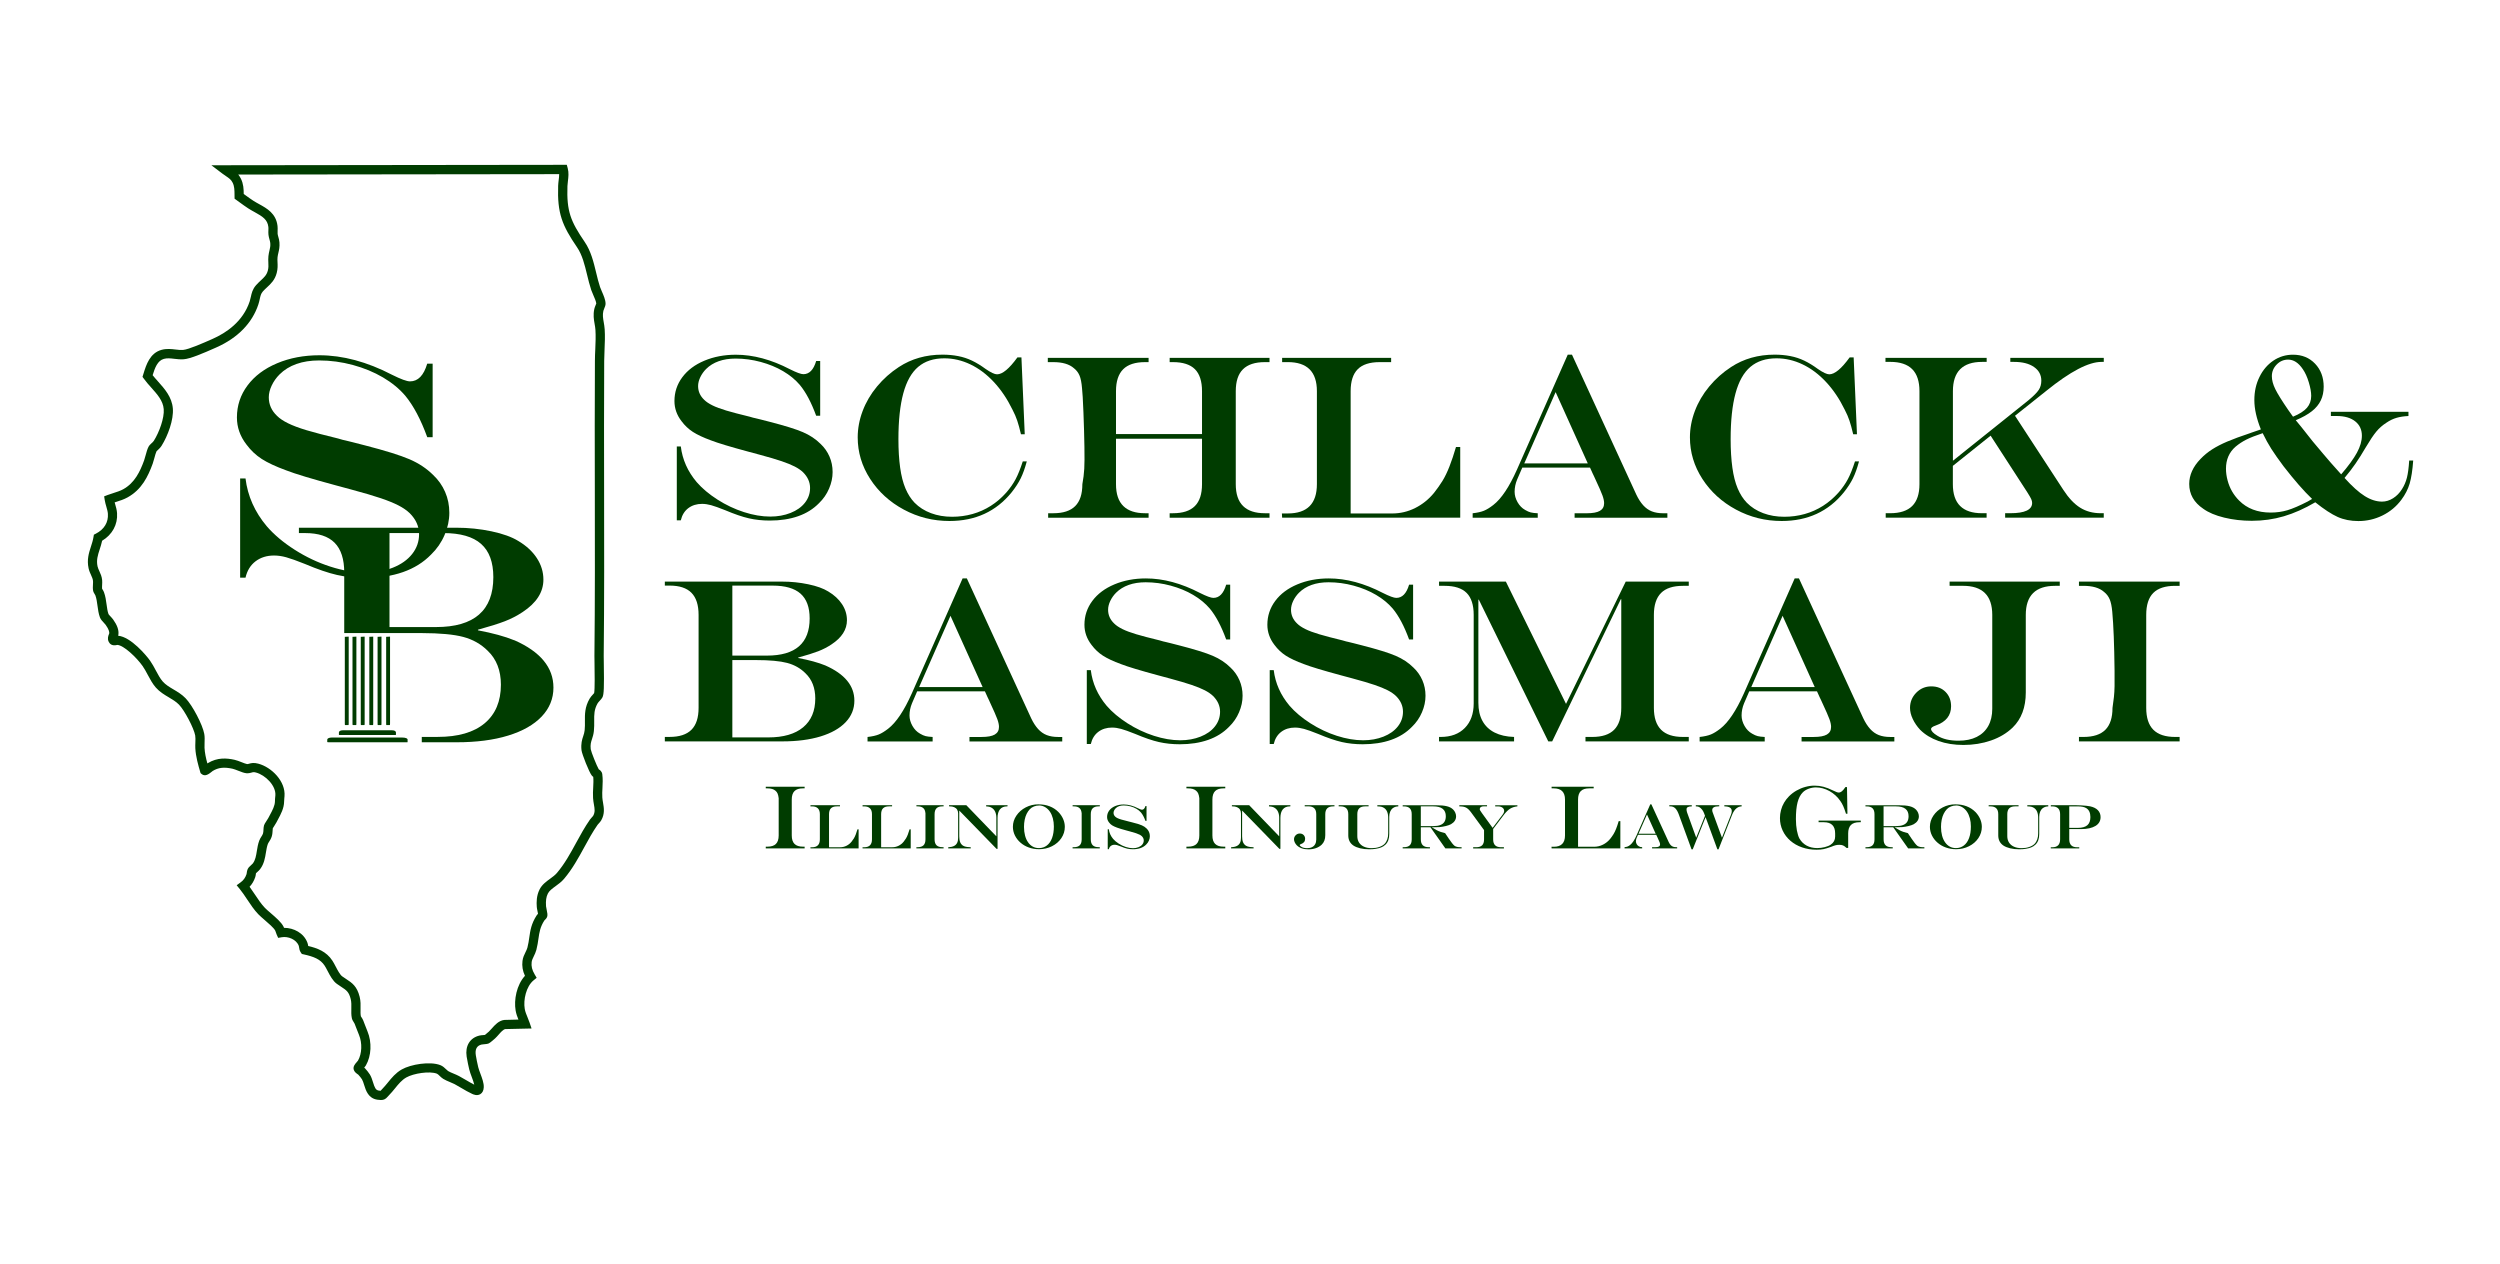 <?xml version="1.0" encoding="UTF-8"?>
<svg id="Layer_1" data-name="Layer 1" xmlns="http://www.w3.org/2000/svg" viewBox="0 0 1080 546">
  <defs>
    <style>
      .cls-1 {
        fill: #003c00;
      }
    </style>
  </defs>
  <g>
    <path class="cls-1" d="M164.63,475.22c-.46,0-.99-.06-1.62-.15-3.9-.59-4.95-3.94-5.71-6.39-.29-.93-.56-1.8-.92-2.4-.34-.55-1.08-1.47-1.61-2.03-.04-.02-.15-.1-.26-.18-.61-.43-1.44-1.01-1.71-2.03-.35-1.33.55-2.35,1.41-3.34.17-.2.34-.38.44-.52,1.71-2.97,1.9-7.55.43-11.11-.46-1.11-.85-2.14-1.26-3.2-.2-.53-.4-1.06-.62-1.61-.05-.13-.22-.4-.36-.62-.33-.52-.7-1.1-.85-1.8-.28-1.35-.25-2.75-.22-4.1.03-1.47.06-2.85-.27-4.16-.78-3.1-1.83-3.79-4.13-5.3-.58-.38-1.2-.79-1.86-1.26-1.73-1.24-2.95-3.56-4.02-5.62-.44-.84-.86-1.64-1.24-2.22-1.84-2.82-4.72-3.93-9.08-4.89l-.77-.17-.45-.65c-.56-.81-.68-1.63-.76-2.23-.03-.23-.07-.46-.11-.59-1.04-2.85-4.67-4.25-7.39-3.76l-1.53.27-.64-1.42c-.15-.34-.27-.69-.38-1.04-.08-.26-.16-.49-.24-.66-.57-1.15-2.89-3.15-4.58-4.6-1.05-.91-2.05-1.77-2.75-2.5-1.8-1.87-3.33-4.17-4.8-6.38-1.08-1.62-2.1-3.16-3.2-4.5l-1.34-1.63,1.71-1.25c1.25-.91,2.02-1.98,2.56-3.56.03-.09.07-.36.09-.54.06-.49.14-1.09.42-1.67.3-.62.85-1.12,1.49-1.7.22-.21.6-.55.7-.68,1.12-1.48,1.42-3.3,1.75-5.4.24-1.46.48-2.98,1.04-4.48.26-.7.62-1.26.93-1.75.3-.47.54-.85.69-1.32.15-.47.17-1.03.2-1.62.03-.62.06-1.27.24-1.9.13-.46.41-.9,1.15-2.05.24-.38.58-.89.67-1.06.23-.45.47-.9.72-1.36,1.06-1.97,2.16-4,2.18-5.9,0-.88.06-1.33.11-1.85.02-.21.05-.43.07-.72.35-4.17-4.3-8.82-8.39-9.89-.94-.25-1.26-.16-1.83.01-.53.16-1.26.36-2.26.3-.95-.07-2.14-.53-3.51-1.07-.89-.35-1.89-.74-2.52-.88-3.71-.8-6.11-.52-8.58.98-.07.05-.21.16-.37.3-1.22.97-2.88,2.3-4.4,1l-.45-.39-.17-.57c-.85-2.89-1.9-6.5-2.1-10.19-.04-.81-.01-1.65.02-2.46.04-1.08.08-2.19-.07-3.04-.57-3.16-4.63-10.88-7.01-13.32-1.26-1.3-2.8-2.2-4.42-3.17-1.93-1.14-3.93-2.33-5.61-4.24-1.41-1.62-2.46-3.59-3.48-5.49-.73-1.37-1.42-2.66-2.21-3.78-2.51-3.58-8.17-9.04-10.98-9.12,0,0-.08.03-.16.05-2.09.49-3.07-.51-3.52-1.45-.64-1.34-.15-2.55.11-3.2.05-.13.13-.33.15-.4.07-.58-.14-1.69-1.55-3.67-.18-.25-.49-.58-.79-.9-.67-.71-1.37-1.45-1.7-2.35-.58-1.55-.81-3.29-1.04-4.97-.21-1.57-.43-3.2-.92-4.52-.03-.08-.18-.32-.27-.47-.28-.46-.6-.97-.71-1.58-.16-.86-.11-1.78-.06-2.66.03-.55.06-1.13.02-1.53-.08-.84-.44-1.63-.85-2.54-.39-.84-.82-1.8-1.06-2.91-.8-3.75.12-6.6,1.01-9.37.43-1.32.87-2.69,1.11-4.15l.16-.99.89-.46c3.58-1.85,5.42-4.89,5.17-8.57-.06-.96-.36-1.99-.67-3.07-.27-.92-.54-1.87-.7-2.87l-.25-1.6,1.51-.58c.89-.34,1.75-.61,2.6-.88,1.45-.46,2.83-.9,4.11-1.6,4.96-2.73,7.28-7.61,9.05-12.48.19-.53.4-1.28.61-2.07.38-1.4.78-2.86,1.31-3.84.32-.59.83-1.06,1.32-1.52.36-.33.76-.71.95-1.01,2.35-3.74,4.59-9.88,4.28-13.68-.29-3.62-2.76-6.37-5.37-9.29-1.1-1.23-2.23-2.5-3.21-3.86l-.59-.81.47-1.52c1.15-3.69,2.72-8.75,7.74-10.14,2.17-.6,4.21-.36,6.02-.15,1.15.14,2.24.26,3.31.18,2.44-.19,9.29-3.24,12.22-4.54l.63-.28c5.66-2.51,13.02-7.35,15.92-16.16.21-.65.35-1.27.49-1.92.34-1.57.73-3.34,2.26-5.07.7-.79,1.39-1.43,2.05-2.05,1.47-1.36,2.53-2.34,3.04-4.27.32-1.23.28-2.24.22-3.41-.04-.88-.08-1.78.03-2.82.1-.95.29-1.74.45-2.43.26-1.08.46-1.93.35-3.23-.04-.47-.19-1.01-.35-1.59-.17-.63-.36-1.28-.43-1.98-.08-.69-.05-1.37-.03-1.97.02-.51.04-1-.01-1.4-.37-3.2-2.5-4.53-5.95-6.43-.91-.5-1.85-1.02-2.76-1.61-1.25-.81-2.45-1.69-3.61-2.53-.49-.36-.97-.71-1.46-1.06l-.82-.59-.02-1.65c-.01-1.97-.03-3.67-.8-5.23-.67-1.37-1.57-1.97-2.93-2.89-.5-.34-1.02-.69-1.55-1.09l-4.72-3.58,153.54-.19.4,1.48c.53,1.96.29,3.88.08,5.58-.09.74-.18,1.45-.2,2.11-.37,10.93,1.35,15.19,7.47,24.17,2.68,3.93,3.82,8.64,4.92,13.2.53,2.2,1.03,4.27,1.69,6.24.18.52.47,1.2.78,1.91.73,1.67,1.57,3.57,1.61,5.24.02.69-.25,1.35-.59,2.19-.13.31-.32.79-.36.97-.39,1.8-.15,3.16.15,4.88.17.96.34,1.96.42,3.11.19,2.91.06,5.86-.06,8.71-.07,1.62-.14,3.29-.15,4.9-.11,18.57-.07,37.47-.04,55.74.04,23.5.09,47.8-.17,71.69,0,.62.01,1.81.04,3.28.17,10.3.04,13.44-.58,14.62-.27.5-.68.96-1.17,1.49-.34.37-.76.84-.92,1.12-1.53,2.67-1.51,4.88-1.48,7.67.01,1.36.03,2.77-.14,4.34-.15,1.41-.5,2.47-.8,3.4-.44,1.33-.78,2.39-.56,4.41.18,1.18,2.66,7.36,3.48,8.7.4.24,1.39.85,1.52,2.18.27,2.01.16,3.96.07,5.84-.08,1.42-.15,2.77-.06,4.11.05.79.18,1.54.32,2.34.38,2.21.82,4.72-.8,7.57-.28.5-.68.93-1.06,1.34-.19.21-.41.44-.5.57-2.16,3.1-4,6.47-5.77,9.72-2.52,4.61-5.12,9.38-8.72,13.63-1.1,1.3-2.41,2.25-3.67,3.17-1.47,1.07-2.74,1.99-3.34,3.22-.71,1.43-.94,3.06-.78,5.45.01.21.14.84.24,1.3.33,1.61.48,2.42.27,3.15-.2.69-.67,1.15-1.02,1.48-.07.07-.15.14-.21.21-1.83,2.85-2.15,5.08-2.56,7.9-.2,1.41-.43,3.01-.89,4.79-.27,1.03-.72,1.95-1.11,2.76-.45.92-.83,1.71-.93,2.52-.22,1.84.16,3.39,1.3,5.34l.86,1.47-1.32,1.08c-3.23,2.64-4.5,8.47-3.83,12.35.22,1.25.7,2.42,1.21,3.65.29.71.59,1.44.86,2.23l.88,2.58-11.36.26c-.89.16-1.94,1.35-2.87,2.41-.5.56-1.01,1.15-1.55,1.64-.02.02-2.07,1.86-2.68,2.12-.59.26-1.3.32-2.13.39-.35.03-.83.07-1.02.12-2.04.49-2.87,2.03-2.48,4.58.21,1.42.68,3.61,1.05,5.2.18.77.55,1.76.94,2.8.75,2.01,1.53,4.09,1.45,5.89-.07,1.4-.56,2.39-1.48,2.95-1.4.86-2.98.15-3.5-.09-1.54-.69-3.15-1.64-4.71-2.56-1.02-.6-1.98-1.17-2.9-1.66-.57-.3-1.26-.59-1.99-.89-1.01-.42-2.06-.86-2.94-1.4-.61-.38-1.11-.87-1.55-1.29-.42-.41-.82-.8-1.16-.94-3.17-1.24-10.14-.13-13.22,1.62-1.97,1.12-3.38,2.85-4.87,4.69-.83,1.02-1.69,2.08-2.69,3.08-.22.22-.38.41-.51.56-.91,1.05-1.66,1.42-2.84,1.42ZM157.35,461.2c.12.1.24.2.34.32.66.7,1.59,1.84,2.11,2.69.62,1.01.98,2.17,1.33,3.29.75,2.42,1.19,3.42,2.48,3.62.4.06.65.09.81.1.01-.01.02-.02.03-.04.18-.21.4-.46.7-.76.85-.86,1.61-1.79,2.42-2.78,1.66-2.04,3.37-4.15,5.99-5.64,3.95-2.25,12.25-3.58,16.65-1.87,1.1.43,1.88,1.19,2.51,1.8.32.31.62.6.85.75.61.38,1.5.75,2.37,1.11.78.32,1.59.66,2.32,1.05,1,.53,2.05,1.15,3.07,1.75,1.19.7,2.42,1.42,3.55,1.99-.21-.99-.69-2.26-1.09-3.34-.44-1.17-.85-2.27-1.09-3.3-.19-.81-.82-3.58-1.11-5.5-.7-4.6,1.41-8.08,5.5-9.07.48-.12,1.06-.17,1.62-.21.24-.02.57-.05.79-.08.49-.39,1.48-1.23,1.68-1.42.37-.34.79-.81,1.24-1.32,1.36-1.54,3.04-3.45,5.46-3.74h.2s5.88-.15,5.88-.15c-.49-1.2-.96-2.46-1.21-3.91-.79-4.56.4-11.03,4.03-14.99-1-2.15-1.33-4.18-1.07-6.41.17-1.48.78-2.72,1.31-3.8.34-.7.67-1.37.83-2.01.4-1.57.61-2.98.8-4.35.44-3.04.85-5.92,3.2-9.56.17-.27.38-.49.57-.68-.06-.35-.15-.8-.22-1.12-.15-.73-.28-1.36-.31-1.83-.15-2.09-.14-4.83,1.18-7.5,1.04-2.1,2.83-3.41,4.57-4.67,1.12-.82,2.18-1.59,2.97-2.53,3.34-3.94,5.73-8.32,8.26-12.96,1.83-3.35,3.72-6.81,6-10.09.25-.36.55-.69.85-1,.18-.19.45-.48.52-.6.91-1.61.67-3,.33-4.92-.15-.87-.31-1.77-.37-2.78-.1-1.57-.02-3.09.06-4.56.08-1.59.16-3.11.02-4.58-.19-.13-.41-.31-.61-.55-1.14-1.35-4.27-9.28-4.46-10.94-.32-2.89.24-4.6.74-6.1.28-.85.52-1.59.62-2.57.14-1.35.13-2.64.11-3.89-.03-2.99-.06-6.09,2.01-9.7.38-.66.94-1.28,1.43-1.82.17-.19.42-.46.55-.62.34-1.63.22-9.38.16-12.73-.03-1.52-.04-2.75-.04-3.38.26-23.86.21-48.15.17-71.64-.04-18.28-.07-37.18.04-55.77,0-1.68.08-3.39.16-5.05.12-2.74.24-5.58.07-8.28-.06-.94-.21-1.79-.37-2.69-.33-1.89-.67-3.85-.12-6.41.11-.52.34-1.08.56-1.62.09-.23.22-.55.29-.74-.09-.91-.74-2.38-1.26-3.57-.35-.8-.68-1.55-.92-2.25-.71-2.13-1.26-4.39-1.79-6.57-1.07-4.4-2.07-8.56-4.34-11.89-6.48-9.51-8.56-14.68-8.16-26.56.03-.85.13-1.67.23-2.47.11-.89.22-1.75.21-2.56l-138.64.17c.42.51.81,1.1,1.16,1.81,1.11,2.25,1.19,4.45,1.21,6.58.22.16.45.32.67.49,1.17.85,2.27,1.66,3.42,2.4.8.52,1.67,1,2.52,1.47,3.45,1.9,7.36,4.06,7.99,9.47.08.7.06,1.39.04,2-.02.51-.04.98,0,1.38.04.38.17.85.31,1.35.2.7.42,1.49.48,2.35.15,1.93-.17,3.28-.45,4.47-.15.64-.29,1.24-.37,1.93-.08.74-.05,1.46-.01,2.22.06,1.31.13,2.79-.35,4.6-.8,3.06-2.52,4.65-4.19,6.2-.62.58-1.21,1.12-1.78,1.76-.84.95-1.06,1.93-1.35,3.28-.15.69-.32,1.47-.6,2.32-2.65,8.07-8.91,14.49-18.09,18.57l-.63.28c-5.03,2.24-10.65,4.65-13.53,4.87-1.45.11-2.79-.05-4.09-.2-1.64-.19-3.06-.36-4.48.03-2.79.77-3.88,3.91-4.86,7.05.72.91,1.52,1.81,2.36,2.75,2.8,3.13,5.97,6.67,6.37,11.63.4,4.86-2.15,11.79-4.88,16.13-.47.75-1.1,1.34-1.61,1.81-.19.18-.48.45-.56.55-.28.51-.64,1.85-.93,2.92-.24.88-.46,1.7-.71,2.39-2.04,5.6-4.77,11.25-10.88,14.61-1.63.9-3.25,1.41-4.83,1.91-.25.08-.5.16-.74.24.07.25.14.51.22.77.36,1.24.73,2.52.82,3.91.33,4.89-2.07,9.27-6.45,11.9-.29,1.36-.68,2.58-1.07,3.77-.8,2.47-1.49,4.6-.91,7.3.15.68.46,1.36.79,2.08.5,1.09,1.06,2.32,1.2,3.85.06.69.02,1.41-.01,2.1-.03.56-.06,1.2-.02,1.6.06.11.13.22.2.34.21.34.45.73.61,1.17.65,1.74.9,3.59,1.14,5.38.21,1.53.4,2.98.83,4.11.09.18.58.7.87,1.01.39.42.8.85,1.13,1.31,1.76,2.46,2.51,4.59,2.27,6.5-.02.18-.06.35-.1.52,5.49.48,12.26,8.6,13.8,10.8.93,1.32,1.71,2.78,2.46,4.19.96,1.79,1.86,3.48,2.97,4.75,1.25,1.43,2.89,2.4,4.63,3.43,1.78,1.05,3.62,2.14,5.25,3.82,2.98,3.07,7.36,11.42,8.08,15.41.23,1.28.18,2.61.13,3.89-.03.75-.05,1.47-.02,2.1.12,2.23.58,4.39,1.23,6.77.07-.05.13-.09.18-.12,4.22-2.56,8.18-2.18,11.49-1.47.94.2,2.06.64,3.13,1.06.78.31,1.96.77,2.34.8.27.02.43-.02.85-.14,1.03-.3,2.11-.53,3.97-.04,5.81,1.52,11.91,7.68,11.36,14.1-.03.32-.06.58-.08.81-.05.47-.08.78-.09,1.46-.03,2.89-1.42,5.48-2.66,7.76-.23.43-.46.86-.68,1.29-.17.32-.44.75-.86,1.41-.21.33-.55.84-.69,1.09-.04.21-.05.57-.07.88-.04.74-.08,1.65-.37,2.61-.3.99-.77,1.71-1.14,2.3-.23.37-.44.68-.55.98-.42,1.13-.62,2.39-.84,3.72-.37,2.3-.79,4.91-2.52,7.18-.32.42-.76.83-1.2,1.22-.18.16-.43.39-.58.54,0,.09-.03.26-.05.38-.05.4-.11.86-.27,1.33-.57,1.65-1.36,2.99-2.44,4.13.78,1.07,1.53,2.19,2.26,3.28,1.38,2.07,2.8,4.21,4.36,5.83.57.6,1.5,1.39,2.48,2.24,2.27,1.96,4.62,3.98,5.55,5.85.09.18.17.36.24.54h.09c4.02,0,8.46,2.19,10.03,6.48.19.51.26.98.31,1.36,3.93.93,7.85,2.35,10.46,6.35.49.75.95,1.62,1.43,2.55.82,1.57,1.85,3.53,2.81,4.22.62.44,1.19.82,1.73,1.17,2.5,1.64,4.66,3.06,5.81,7.68.46,1.83.42,3.62.38,5.21-.02,1.18-.05,2.3.14,3.21.02.01.19.28.3.46.25.38.52.82.72,1.32.22.56.42,1.1.63,1.64.39,1.02.77,2.02,1.21,3.09,1.95,4.71,1.67,10.6-.68,14.67-.19.33-.45.63-.75.98ZM206.06,469.1h0Z"/>
    <g>
      <g>
        <path class="cls-1" d="M352.59,155.94h1.73v23.67h-1.73c-2.08-5.7-4.43-10.15-7.07-13.34-1.91-2.24-4.31-4.21-7.19-5.91-2.88-1.7-6.11-3.03-9.69-4-3.58-.97-7.19-1.46-10.85-1.46-2.73,0-5.17.38-7.31,1.14-2.14.76-3.95,1.88-5.44,3.36-1.05,1.05-1.89,2.24-2.52,3.56-.63,1.32-.94,2.59-.94,3.81,0,2.31.89,4.3,2.67,5.98.82.82,2,1.61,3.53,2.37,1.53.76,3.51,1.5,5.93,2.22,2.42.73,5.81,1.61,10.16,2.67,1.19.36,1.99.58,2.42.64l2.42.59,3.85.99c6.52,1.68,11.28,3.16,14.28,4.45,3,1.29,5.55,2.98,7.66,5.09,1.65,1.55,2.92,3.36,3.83,5.44.91,2.08,1.36,4.32,1.36,6.72s-.51,4.75-1.53,7.14c-1.02,2.39-2.47,4.49-4.35,6.3-2.44,2.5-5.44,4.38-9.02,5.63-3.58,1.25-7.65,1.88-12.23,1.88-3.2,0-6.2-.32-9.02-.96-2.82-.64-6.25-1.82-10.3-3.53-2.64-1.05-4.65-1.77-6.03-2.15-1.38-.38-2.69-.57-3.9-.57-2.34,0-4.32.62-5.96,1.85-1.63,1.24-2.71,2.99-3.24,5.26h-1.73v-31.92h1.73c.69,5.67,2.98,10.81,6.87,15.42,2.34,2.7,5.33,5.21,8.97,7.54,3.64,2.32,7.45,4.13,11.44,5.41,3.99,1.28,7.77,1.93,11.37,1.93,3.2,0,6.12-.53,8.77-1.58,2.65-1.05,4.72-2.52,6.2-4.4,1.48-1.88,2.22-4,2.22-6.38,0-2.5-1.01-4.76-3.01-6.77-.92-.89-2.12-1.71-3.58-2.47-1.47-.76-3.36-1.53-5.68-2.32-2.32-.79-5.51-1.73-9.56-2.82l-4.94-1.33c-7.71-2.08-13.05-3.69-16.01-4.84-3.33-1.22-5.94-2.44-7.83-3.66-1.89-1.22-3.53-2.77-4.92-4.64-2.04-2.64-3.06-5.54-3.06-8.7,0-3.82,1.14-7.26,3.41-10.3,2.27-3.05,5.45-5.43,9.54-7.14,4.08-1.71,8.61-2.57,13.59-2.57,7.51,0,15.3,2.09,23.37,6.28,2.83,1.42,4.76,2.13,5.78,2.13,2.57,0,4.41-1.89,5.53-5.68Z"/>
        <path class="cls-1" d="M441.84,199.33h1.73c-.79,2.93-1.66,5.37-2.62,7.31-.96,1.94-2.27,3.97-3.95,6.08-6.69,8.24-15.63,12.35-26.83,12.35-7.05,0-13.62-1.64-19.72-4.92-6.1-3.28-10.94-7.69-14.53-13.24-3.59-5.55-5.39-11.54-5.39-17.96,0-3.82.71-7.62,2.13-11.39,1.42-3.77,3.48-7.3,6.2-10.58,2.72-3.28,5.87-6.09,9.46-8.43,5.44-3.56,11.71-5.34,18.83-5.34,2.37,0,4.62.21,6.75.62,2.13.41,4.13,1.07,6.03,1.98,1.89.91,3.85,2.1,5.86,3.58,2.24,1.55,3.89,2.32,4.94,2.32,2.34,0,5.27-2.44,8.8-7.31h1.73l1.43,33.21h-1.63c-.56-2.4-1.1-4.36-1.61-5.88-.51-1.52-1.19-3.1-2.05-4.74-2.27-4.65-4.96-8.63-8.06-11.96-3.1-3.33-6.47-5.86-10.13-7.61-3.66-1.75-7.41-2.62-11.27-2.62-4.61,0-8.37,1.23-11.27,3.68-2.9,2.45-5.05,6.28-6.45,11.47-1.4,5.19-2.1,11.79-2.1,19.79,0,4.61.25,8.7.74,12.26.49,3.56,1.26,6.56,2.3,9.02,1.04,2.45,2.35,4.51,3.93,6.15,1.94,1.98,4.31,3.48,7.09,4.52,2.78,1.04,5.82,1.56,9.12,1.56,3.06,0,6-.4,8.82-1.19,2.82-.79,5.45-1.97,7.91-3.53,2.45-1.56,4.7-3.5,6.75-5.81,1.65-1.91,2.98-3.83,4-5.76,1.02-1.93,2.04-4.47,3.06-7.63Z"/>
        <path class="cls-1" d="M452.81,221.72h2.22c4.25,0,7.4-1.03,9.46-3.09s3.09-5.21,3.09-9.46c.43-2.34.7-4.55.82-6.65.12-2.09.14-5.23.07-9.41-.07-4.48-.21-9.44-.42-14.87-.21-5.44-.42-8.96-.62-10.58-.2-2.4-.56-4.23-1.09-5.46-.53-1.24-1.33-2.28-2.42-3.14-1.98-1.75-4.94-2.62-8.9-2.62h-2.37v-1.83h43.54v1.83h-1.53c-4.25,0-7.41,1.03-9.46,3.09s-3.09,5.21-3.09,9.46v18.53h37.16v-18.53c0-4.28-1.02-7.45-3.06-9.49-2.04-2.04-5.21-3.06-9.49-3.06h-1.43v-1.83h43.14v1.83h-2.03c-4.22,0-7.36,1.03-9.44,3.09-2.08,2.06-3.11,5.21-3.11,9.46v40.18c0,4.22,1.05,7.36,3.16,9.44,2.11,2.08,5.24,3.11,9.39,3.11h2.03v1.93h-43.14v-1.93h1.43c4.25,0,7.4-1.03,9.46-3.09,2.06-2.06,3.09-5.21,3.09-9.46v-19.62h-37.16v19.62c0,4.22,1.05,7.36,3.16,9.44,2.11,2.08,5.24,3.11,9.39,3.11h1.53v1.93h-43.39v-1.93Z"/>
        <path class="cls-1" d="M553.87,154.61h47.1v1.83h-4.99c-4.25,0-7.4,1.02-9.44,3.06-2.04,2.04-3.06,5.21-3.06,9.49v52.83h17.89c3.53,0,6.85-.78,9.98-2.35s5.85-3.75,8.15-6.55c1.38-1.75,2.6-3.48,3.66-5.19,1.05-1.71,2.06-3.79,3.01-6.23.96-2.44,1.89-5.24,2.82-8.4h1.83v30.54h-76.94l-.1-1.83h2.57c8.37,0,12.55-4.22,12.55-12.65v-40.18c0-8.37-4.19-12.55-12.55-12.55h-2.47v-1.83Z"/>
        <path class="cls-1" d="M677.27,153.23h1.83l27.77,60.39c.89,1.88,1.89,3.43,2.99,4.65,1.1,1.22,2.35,2.1,3.73,2.64,1.38.54,3.01.82,4.89.82h1.83v1.93h-40.08v-1.93h5.24c2.6,0,4.5-.35,5.71-1.06,1.2-.71,1.8-1.8,1.8-3.29,0-.92-.24-2.04-.72-3.36-.48-1.32-1.52-3.71-3.14-7.17-.1-.2-.25-.53-.45-.99-.2-.46-.41-.91-.64-1.33l-1.14-2.52h-29.26l-2.22,5.14c-.73,1.75-1.09,3.51-1.09,5.29,0,1.52.42,3.01,1.26,4.5.84,1.48,1.93,2.6,3.29,3.36.89.53,1.69.88,2.4,1.06.71.18,1.72.31,3.04.37v1.93h-28.12v-1.93c2.04-.23,3.66-.59,4.87-1.09,1.2-.49,2.55-1.32,4.03-2.47,3.49-2.7,6.9-7.79,10.23-15.27l21.94-49.66ZM672.03,169.39l-13.54,30.79h27.43l-13.89-30.79Z"/>
        <path class="cls-1" d="M801.36,199.33h1.73c-.79,2.93-1.66,5.37-2.62,7.31-.96,1.94-2.27,3.97-3.95,6.08-6.69,8.24-15.63,12.35-26.83,12.35-7.05,0-13.62-1.64-19.72-4.92-6.1-3.28-10.94-7.69-14.53-13.24-3.59-5.55-5.39-11.54-5.39-17.96,0-3.82.71-7.62,2.13-11.39,1.42-3.77,3.48-7.3,6.2-10.58,2.72-3.28,5.87-6.09,9.46-8.43,5.44-3.56,11.71-5.34,18.83-5.34,2.37,0,4.62.21,6.75.62,2.12.41,4.13,1.07,6.03,1.98,1.89.91,3.85,2.1,5.86,3.58,2.24,1.55,3.89,2.32,4.94,2.32,2.34,0,5.27-2.44,8.8-7.31h1.73l1.43,33.21h-1.63c-.56-2.4-1.1-4.36-1.61-5.88-.51-1.52-1.19-3.1-2.05-4.74-2.27-4.65-4.96-8.63-8.06-11.96-3.1-3.33-6.47-5.86-10.13-7.61-3.66-1.75-7.41-2.62-11.27-2.62-4.61,0-8.37,1.23-11.27,3.68-2.9,2.45-5.05,6.28-6.45,11.47-1.4,5.19-2.1,11.79-2.1,19.79,0,4.61.25,8.7.74,12.26.49,3.56,1.26,6.56,2.3,9.02,1.04,2.45,2.35,4.51,3.93,6.15,1.94,1.98,4.31,3.48,7.09,4.52,2.78,1.04,5.82,1.56,9.12,1.56,3.06,0,6-.4,8.82-1.19,2.82-.79,5.45-1.97,7.91-3.53,2.45-1.56,4.7-3.5,6.75-5.81,1.65-1.91,2.98-3.83,4-5.76,1.02-1.93,2.04-4.47,3.06-7.63Z"/>
        <path class="cls-1" d="M814.55,154.61h43.69v1.73h-2.03c-4.15,0-7.28,1.05-9.39,3.14-2.11,2.09-3.16,5.26-3.16,9.51v30.05l32.71-26.19c2.17-1.81,3.63-3.29,4.37-4.42s1.11-2.46,1.11-3.98c0-2.47-1.05-4.44-3.16-5.91-2.11-1.47-4.97-2.2-8.6-2.2h-1.63v-1.73h40.37v1.73h-.99c-5.57,0-13.49,4.15-23.77,12.45l-13.59,10.82,20.85,31.97c2.31,3.56,4.74,6.14,7.29,7.73,2.55,1.6,5.53,2.4,8.92,2.4h1.28v1.93h-42.6v-1.93h2.22c6.29,0,9.44-1.48,9.44-4.45,0-.53-.14-1.09-.42-1.71-.28-.61-.85-1.59-1.71-2.94l-15.81-24.41-16.31,13.05v7.91c0,4.22,1.05,7.36,3.16,9.44,2.11,2.08,5.24,3.11,9.39,3.11h2.03v1.93h-43.59v-1.93h1.93c4.25,0,7.42-1.04,9.51-3.11,2.09-2.08,3.14-5.22,3.14-9.44v-40.18c0-4.25-1.05-7.42-3.14-9.51-2.09-2.09-5.26-3.14-9.51-3.14h-2.03v-1.73Z"/>
        <path class="cls-1" d="M972.25,187.03l4.45-1.53c-1.88-4.68-2.82-8.9-2.82-12.65s.73-6.98,2.2-9.98c1.46-3,3.47-5.35,6-7.07,2.54-1.71,5.37-2.57,8.5-2.57,3.89,0,7.07,1.3,9.54,3.9,2.47,2.6,3.71,5.91,3.71,9.93,0,2.21-.41,4.18-1.24,5.91-.82,1.73-2.11,3.29-3.85,4.67-1.75,1.38-4.07,2.69-6.97,3.9l2.32,2.82c3.43,4.45,6.7,8.47,9.83,12.06,1.55,1.88,4.04,4.71,7.46,8.5,3.13-3.62,5.4-6.75,6.82-9.36,1.42-2.62,2.13-5.07,2.13-7.34,0-2.6-.96-4.67-2.89-6.2-1.93-1.53-4.57-2.3-7.93-2.3h-2.57v-1.83h33.51v1.83c-1.98.1-3.7.36-5.16.79-1.47.43-2.91,1.12-4.32,2.08-1.71,1.09-3.19,2.38-4.42,3.88-1.24,1.5-2.74,3.75-4.52,6.75-1.58,2.7-3.06,5.06-4.45,7.07-1.38,2.01-2.97,4.07-4.74,6.18,3.26,3.62,6.17,6.24,8.72,7.83,2.55,1.6,5.05,2.4,7.49,2.4,1.65,0,3.24-.49,4.77-1.46,1.53-.97,2.81-2.28,3.83-3.93.96-1.48,1.66-3.12,2.13-4.92.46-1.8.79-4.27.99-7.44h1.73c-.3,4.18-.81,7.5-1.53,9.96-.73,2.45-1.93,4.8-3.61,7.04-2.17,2.9-4.89,5.15-8.15,6.75-3.26,1.6-6.72,2.4-10.38,2.4-3.33,0-6.32-.59-8.97-1.78-2.65-1.19-5.87-3.29-9.66-6.33-4.65,2.73-9.18,4.75-13.59,6.05-4.41,1.3-9.03,1.95-13.84,1.95-4.18,0-8.16-.46-11.93-1.38-3.77-.92-6.78-2.19-9.02-3.81-4.05-2.73-6.08-6.31-6.08-10.72,0-3.85,1.63-7.46,4.89-10.82,1.51-1.58,3.19-2.96,5.02-4.13,1.83-1.17,3.99-2.29,6.5-3.36,2.5-1.07,5.88-2.31,10.13-3.73ZM997.05,216.58l1.78-1.04c-3.53-3.36-7.63-8.05-12.31-14.08-2.24-3-4.01-5.52-5.31-7.56-1.3-2.04-2.54-4.3-3.73-6.77-3.06,1.02-5.43,1.95-7.09,2.79-1.66.84-3.2,1.85-4.62,3.04-2.77,2.41-4.15,5.58-4.15,9.54,0,1.61.23,3.29.69,5.02.46,1.73,1.1,3.31,1.93,4.74.82,1.43,1.84,2.76,3.06,3.98,3.43,3.46,7.97,5.19,13.64,5.19,2.54,0,4.94-.34,7.21-1.01,2.27-.67,5.24-1.95,8.9-3.83ZM988.65,177.29l1.93,2.72c2.8-1.15,4.81-2.44,6.03-3.85,1.22-1.42,1.83-3.13,1.83-5.14,0-1.61-.35-3.57-1.04-5.86-.69-2.29-1.55-4.18-2.57-5.66-1.85-2.77-3.97-4.15-6.37-4.15-1.91,0-3.56.71-4.94,2.13-1.38,1.42-2.08,3.1-2.08,5.04,0,1.68.49,3.53,1.48,5.56.99,2.03,2.9,5.1,5.73,9.22Z"/>
        <path class="cls-1" d="M287.21,251.25h50.6c3.92,0,7.71.39,11.37,1.16,3.66.77,6.52,1.8,8.6,3.09,2.57,1.52,4.56,3.35,5.98,5.51,1.42,2.16,2.12,4.47,2.12,6.94,0,4.02-2.22,7.5-6.67,10.43-1.78,1.19-3.69,2.17-5.73,2.96-2.04.79-4.93,1.7-8.65,2.72v.2c4.74.89,8.65,1.96,11.71,3.21,8.37,3.69,12.55,8.76,12.55,15.22,0,3.56-1.26,6.66-3.78,9.31-2.52,2.65-6.12,4.69-10.8,6.13-4.68,1.43-10.2,2.15-16.55,2.15h-50.75v-1.93h2.03c4.25,0,7.4-1.03,9.46-3.09,2.06-2.06,3.09-5.21,3.09-9.46v-40.18c0-4.28-1.03-7.46-3.09-9.54-2.06-2.08-5.21-3.11-9.46-3.11h-2.03v-1.73ZM316.37,252.98v30.24h14.97c12.29,0,18.43-5.35,18.43-16.06,0-4.81-1.31-8.38-3.93-10.7-2.62-2.32-6.66-3.48-12.13-3.48h-17.35ZM316.37,285.15v33.41h15.52c6.56,0,11.58-1.46,15.07-4.37,3.49-2.92,5.24-7.06,5.24-12.43,0-4.58-1.42-8.22-4.25-10.92-2.14-2.14-4.76-3.62-7.86-4.45-3.1-.82-7.63-1.24-13.59-1.24h-10.13Z"/>
        <path class="cls-1" d="M415.85,249.87h1.83l27.77,60.39c.89,1.88,1.89,3.43,2.99,4.65,1.1,1.22,2.35,2.1,3.73,2.64,1.38.54,3.01.82,4.89.82h1.83v1.93h-40.08v-1.93h5.24c2.6,0,4.5-.35,5.71-1.06,1.2-.71,1.8-1.8,1.8-3.29,0-.92-.24-2.04-.72-3.36-.48-1.32-1.52-3.71-3.14-7.17-.1-.2-.25-.53-.44-.99-.2-.46-.41-.9-.64-1.33l-1.14-2.52h-29.26l-2.22,5.14c-.73,1.75-1.09,3.51-1.09,5.29,0,1.52.42,3.01,1.26,4.5.84,1.48,1.93,2.6,3.29,3.36.89.53,1.69.88,2.4,1.06.71.18,1.72.3,3.04.37v1.93h-28.12v-1.93c2.04-.23,3.66-.59,4.87-1.09,1.2-.49,2.54-1.32,4.03-2.47,3.49-2.7,6.9-7.79,10.23-15.27l21.94-49.67ZM410.61,266.03l-13.54,30.79h27.43l-13.89-30.79Z"/>
        <path class="cls-1" d="M529.71,252.58h1.73v23.67h-1.73c-2.08-5.7-4.43-10.15-7.07-13.34-1.91-2.24-4.31-4.21-7.19-5.91-2.88-1.7-6.11-3.03-9.69-4-3.57-.97-7.19-1.46-10.85-1.46-2.74,0-5.17.38-7.31,1.14-2.14.76-3.95,1.88-5.44,3.36-1.05,1.05-1.89,2.24-2.52,3.56-.63,1.32-.94,2.59-.94,3.81,0,2.31.89,4.3,2.67,5.98.82.82,2,1.61,3.53,2.37,1.53.76,3.51,1.5,5.93,2.22,2.42.73,5.81,1.61,10.15,2.67,1.19.36,1.99.58,2.42.64l2.42.59,3.85.99c6.52,1.68,11.28,3.16,14.28,4.45s5.55,2.98,7.66,5.09c1.65,1.55,2.92,3.36,3.83,5.44s1.36,4.32,1.36,6.72-.51,4.75-1.53,7.14c-1.02,2.39-2.47,4.49-4.35,6.3-2.44,2.5-5.44,4.38-9.02,5.63-3.58,1.25-7.65,1.88-12.23,1.88-3.2,0-6.2-.32-9.02-.96-2.82-.64-6.25-1.82-10.3-3.53-2.64-1.05-4.65-1.77-6.03-2.15-1.38-.38-2.69-.57-3.9-.57-2.34,0-4.32.62-5.95,1.85-1.63,1.24-2.71,2.99-3.24,5.26h-1.73v-31.92h1.73c.69,5.67,2.98,10.81,6.87,15.42,2.34,2.7,5.33,5.21,8.97,7.54,3.64,2.32,7.45,4.13,11.44,5.41,3.99,1.28,7.77,1.93,11.37,1.93,3.2,0,6.12-.53,8.77-1.58,2.65-1.05,4.72-2.52,6.2-4.4,1.48-1.88,2.22-4,2.22-6.37,0-2.5-1-4.76-3.01-6.77-.92-.89-2.12-1.71-3.58-2.47-1.47-.76-3.36-1.53-5.68-2.32s-5.51-1.73-9.56-2.82l-4.94-1.33c-7.71-2.08-13.05-3.69-16.01-4.84-3.33-1.22-5.94-2.44-7.83-3.66-1.89-1.22-3.53-2.77-4.92-4.65-2.04-2.64-3.06-5.54-3.06-8.7,0-3.82,1.14-7.26,3.41-10.3,2.27-3.05,5.45-5.43,9.54-7.14,4.08-1.71,8.62-2.57,13.59-2.57,7.51,0,15.3,2.09,23.37,6.28,2.83,1.42,4.76,2.13,5.78,2.13,2.57,0,4.41-1.89,5.53-5.68Z"/>
        <path class="cls-1" d="M608.73,252.58h1.73v23.67h-1.73c-2.08-5.7-4.43-10.15-7.07-13.34-1.91-2.24-4.31-4.21-7.19-5.91-2.88-1.7-6.11-3.03-9.69-4-3.57-.97-7.19-1.46-10.85-1.46-2.74,0-5.17.38-7.31,1.14-2.14.76-3.95,1.88-5.44,3.36-1.05,1.05-1.89,2.24-2.52,3.56-.63,1.32-.94,2.59-.94,3.81,0,2.31.89,4.3,2.67,5.98.82.82,2,1.61,3.53,2.37,1.53.76,3.51,1.5,5.93,2.22,2.42.73,5.81,1.61,10.15,2.67,1.19.36,1.99.58,2.42.64l2.42.59,3.85.99c6.52,1.68,11.28,3.16,14.28,4.45s5.55,2.98,7.66,5.09c1.65,1.55,2.92,3.36,3.83,5.44s1.36,4.32,1.36,6.72-.51,4.75-1.53,7.14c-1.02,2.39-2.47,4.49-4.35,6.3-2.44,2.5-5.44,4.38-9.02,5.63-3.58,1.25-7.65,1.88-12.23,1.88-3.2,0-6.2-.32-9.02-.96-2.82-.64-6.25-1.82-10.3-3.53-2.64-1.05-4.65-1.77-6.03-2.15-1.38-.38-2.69-.57-3.9-.57-2.34,0-4.32.62-5.95,1.85-1.63,1.24-2.71,2.99-3.24,5.26h-1.73v-31.92h1.73c.69,5.67,2.98,10.81,6.87,15.42,2.34,2.7,5.33,5.21,8.97,7.54,3.64,2.32,7.45,4.13,11.44,5.41,3.99,1.28,7.77,1.93,11.37,1.93,3.2,0,6.12-.53,8.77-1.58,2.65-1.05,4.72-2.52,6.2-4.4,1.48-1.88,2.22-4,2.22-6.37,0-2.5-1-4.76-3.01-6.77-.92-.89-2.12-1.71-3.58-2.47-1.47-.76-3.36-1.53-5.68-2.32s-5.51-1.73-9.56-2.82l-4.94-1.33c-7.71-2.08-13.05-3.69-16.01-4.84-3.33-1.22-5.94-2.44-7.83-3.66-1.89-1.22-3.53-2.77-4.92-4.65-2.04-2.64-3.06-5.54-3.06-8.7,0-3.82,1.14-7.26,3.41-10.3,2.27-3.05,5.45-5.43,9.54-7.14,4.08-1.71,8.62-2.57,13.59-2.57,7.51,0,15.3,2.09,23.37,6.28,2.83,1.42,4.76,2.13,5.78,2.13,2.57,0,4.41-1.89,5.53-5.68Z"/>
        <path class="cls-1" d="M621.67,251.25h28.86l25.99,52.83,25.8-52.83h27.23v1.83h-2.52c-4.25,0-7.41,1.03-9.46,3.09s-3.09,5.21-3.09,9.46v40.18c0,4.22,1.04,7.36,3.11,9.44,2.08,2.08,5.22,3.11,9.44,3.11h2.52v1.93h-44.62v-1.93h2.96c4.22,0,7.35-1.03,9.41-3.09,2.06-2.06,3.09-5.21,3.09-9.46v-46.95h-.2l-29.65,61.43h-1.68l-30-61.23h-.2v44.53c0,3.1.59,5.72,1.78,7.88,1.19,2.16,2.93,3.82,5.24,4.99,2.31,1.17,5.11,1.8,8.4,1.9v1.93h-32.42v-1.93h.69c4.45,0,7.94-1.3,10.48-3.9,2.54-2.6,3.81-6.13,3.81-10.58v-38.25c0-4.28-1.02-7.45-3.06-9.49-2.04-2.04-5.21-3.06-9.49-3.06h-2.42v-1.83Z"/>
        <path class="cls-1" d="M775.32,249.87h1.83l27.77,60.39c.89,1.88,1.89,3.43,2.99,4.65,1.1,1.22,2.35,2.1,3.73,2.64,1.38.54,3.01.82,4.89.82h1.83v1.93h-40.08v-1.93h5.24c2.6,0,4.5-.35,5.71-1.06,1.2-.71,1.8-1.8,1.8-3.29,0-.92-.24-2.04-.72-3.36-.48-1.32-1.52-3.71-3.14-7.17-.1-.2-.25-.53-.45-.99-.2-.46-.41-.9-.64-1.33l-1.14-2.52h-29.26l-2.22,5.14c-.73,1.75-1.09,3.51-1.09,5.29,0,1.52.42,3.01,1.26,4.5s1.93,2.6,3.29,3.36c.89.53,1.69.88,2.4,1.06s1.72.3,3.04.37v1.93h-28.12v-1.93c2.04-.23,3.66-.59,4.87-1.09,1.2-.49,2.55-1.32,4.03-2.47,3.49-2.7,6.9-7.79,10.23-15.27l21.94-49.67ZM770.08,266.03l-13.54,30.79h27.43l-13.89-30.79Z"/>
        <path class="cls-1" d="M842.23,251.25h47.59v1.83h-2.03c-8.43,0-12.65,4.18-12.65,12.55v33.51c0,6.42-1.89,11.48-5.68,15.17-2.54,2.44-5.65,4.3-9.34,5.58s-7.66,1.93-11.91,1.93c-3.99,0-7.58-.57-10.77-1.71-3.2-1.14-5.85-2.76-7.96-4.87-1.32-1.42-2.37-2.96-3.16-4.62-.79-1.66-1.19-3.27-1.19-4.82,0-2.54.9-4.72,2.69-6.55,1.8-1.83,3.96-2.74,6.5-2.74s4.6.81,6.18,2.42c1.58,1.61,2.37,3.67,2.37,6.18,0,3.99-2.21,6.75-6.62,8.3-1.35.46-2.03.96-2.03,1.48,0,.86.92,1.85,2.77,2.97,2.31,1.42,5.34,2.12,9.09,2.12,3.06,0,5.68-.54,7.86-1.63,2.17-1.09,3.84-2.66,4.99-4.72,1.15-2.06,1.73-4.54,1.73-7.44v-40.57c0-8.37-4.22-12.55-12.65-12.55h-5.78v-1.83Z"/>
        <path class="cls-1" d="M898.12,318.36h1.93c4.25,0,7.4-1.03,9.46-3.09,2.06-2.06,3.09-5.21,3.09-9.46.26-1.78.47-3.35.62-4.72.15-1.37.24-2.93.27-4.69.03-1.76.03-3.98,0-6.65-.13-11.27-.46-19.75-.99-25.45-.2-2.31-.57-4.1-1.11-5.39-.54-1.28-1.36-2.35-2.45-3.21-1.98-1.75-4.94-2.62-8.9-2.62h-1.93v-1.83h43.49v1.83h-1.93c-4.25,0-7.4,1.02-9.44,3.06-2.04,2.04-3.06,5.21-3.06,9.49v40.18c0,4.25,1.03,7.4,3.09,9.46s5.2,3.09,9.41,3.09h1.93v1.93h-43.49v-1.93Z"/>
      </g>
      <g>
        <path class="cls-1" d="M184.58,157.1h2.32v31.78h-2.32c-2.79-7.65-5.95-13.62-9.49-17.91-2.57-3.01-5.78-5.65-9.65-7.93-3.87-2.28-8.21-4.07-13-5.37-4.8-1.3-9.65-1.96-14.56-1.96-3.67,0-6.95.51-9.82,1.53-2.88,1.02-5.31,2.52-7.3,4.51-1.42,1.42-2.54,3.01-3.38,4.78-.84,1.77-1.26,3.47-1.26,5.11,0,3.1,1.19,5.77,3.58,8.03,1.11,1.11,2.69,2.17,4.74,3.18,2.06,1.02,4.71,2.01,7.96,2.99,3.25.97,7.8,2.17,13.63,3.58,1.59.49,2.68.77,3.25.86l3.25.8,5.17,1.33c8.76,2.26,15.15,4.25,19.17,5.97,4.02,1.73,7.45,4,10.28,6.83,2.21,2.08,3.93,4.51,5.14,7.3,1.22,2.79,1.82,5.8,1.82,9.02s-.69,6.38-2.06,9.59c-1.37,3.21-3.32,6.03-5.84,8.46-3.27,3.36-7.31,5.88-12.11,7.56-4.8,1.68-10.27,2.52-16.42,2.52-4.29,0-8.33-.43-12.11-1.29-3.78-.86-8.39-2.44-13.83-4.74-3.54-1.42-6.24-2.38-8.09-2.89-1.86-.51-3.61-.76-5.24-.76-3.14,0-5.81.83-8,2.49-2.19,1.66-3.64,4.01-4.35,7.07h-2.32v-42.86h2.32c.93,7.61,4,14.51,9.22,20.7,3.14,3.63,7.15,7,12.04,10.12,4.89,3.12,10.01,5.54,15.36,7.26,5.35,1.73,10.44,2.59,15.26,2.59,4.29,0,8.22-.71,11.78-2.12,3.56-1.42,6.34-3.38,8.33-5.9,1.99-2.52,2.99-5.37,2.99-8.56,0-3.36-1.35-6.39-4.05-9.09-1.24-1.19-2.84-2.3-4.81-3.32-1.97-1.02-4.51-2.06-7.63-3.12-3.12-1.06-7.4-2.32-12.84-3.78l-6.63-1.79c-10.35-2.79-17.52-4.95-21.5-6.5-4.47-1.64-7.97-3.27-10.52-4.91-2.54-1.64-4.74-3.72-6.6-6.24-2.74-3.54-4.11-7.43-4.11-11.68,0-5.13,1.53-9.74,4.58-13.83,3.05-4.09,7.32-7.29,12.8-9.59,5.48-2.3,11.57-3.45,18.25-3.45,10.08,0,20.55,2.81,31.38,8.43,3.8,1.9,6.39,2.85,7.76,2.85,3.45,0,5.93-2.54,7.43-7.63Z"/>
        <path class="cls-1" d="M222.2,276.61c-4.11-1.68-9.36-3.12-15.72-4.31v-.27c5-1.37,8.87-2.59,11.61-3.65,2.74-1.06,5.31-2.39,7.7-3.98,5.97-3.94,8.96-8.6,8.96-14,0-3.32-.95-6.42-2.85-9.32-1.9-2.9-4.58-5.36-8.03-7.4-2.79-1.72-6.64-3.11-11.54-4.15-4.91-1.04-10-1.56-15.26-1.56h-67.94v2.32h2.72c5.71,0,9.94,1.39,12.71,4.18,2.76,2.79,4.15,7.06,4.15,12.81v26.19h33.5v.02c7.84.02,13.82.57,17.92,1.66,4.16,1.11,7.67,3.1,10.55,5.97,3.8,3.63,5.71,8.52,5.71,14.66,0,7.21-2.35,12.77-7.03,16.69-4.69,3.91-11.44,5.87-20.24,5.87h-6.91v2.32h15.07c8.54,0,15.95-.96,22.23-2.89,6.28-1.92,11.11-4.67,14.5-8.23,3.38-3.56,5.08-7.73,5.08-12.51,0-8.67-5.62-15.48-16.85-20.44ZM188.36,270.9h-20.1v-40.61h23.29c7.34,0,12.77,1.56,16.29,4.68,3.52,3.12,5.28,7.91,5.28,14.36,0,14.38-8.25,21.56-24.75,21.56Z"/>
        <g>
          <path class="cls-1" d="M150.64,275.02v37.48c0,.55-.03.75-.16.74-.45-.03-.91-.04-1.36,0-.14.01-.16-.21-.16-.74v-18.74h0v-18.65"/>
          <path class="cls-1" d="M153.96,275.02v37.48c0,.55-.03.75-.16.74-.45-.03-.91-.04-1.36,0-.14.01-.16-.21-.16-.74v-18.74h0v-18.65"/>
          <path class="cls-1" d="M157.53,275.02v37.48c0,.55-.03.75-.16.74-.45-.03-.91-.04-1.36,0-.14.01-.16-.21-.16-.74v-18.74h0v-18.65"/>
          <path class="cls-1" d="M161.23,275.02v37.48c0,.55-.03.75-.16.74-.45-.03-.91-.04-1.36,0-.14.01-.16-.21-.16-.74v-18.74h0v-18.65"/>
          <path class="cls-1" d="M164.8,275.02v37.48c0,.55-.03.75-.16.74-.45-.03-.91-.04-1.36,0-.14.01-.16-.21-.16-.74v-18.74h0v-18.65"/>
          <path class="cls-1" d="M168.5,275.02v37.48c0,.55-.03.75-.16.74-.45-.03-.91-.04-1.36,0-.14.01-.16-.21-.16-.74v-18.74h0v-18.65"/>
        </g>
        <path class="cls-1" d="M158.72,320.66h-16.8c-.49,0-.58-.06-.55-.26.04-.31,0-.62.01-.93.02-.46.78-.82,1.82-.85h.47c10.04,0,20.08,0,30.12,0,1.24,0,2.41.32,2.3,1.03-.05.29-.01.59,0,.88,0,.1-.05.15-.29.14h-17.07Z"/>
        <path class="cls-1" d="M158.69,317.53h-11.85c-.34,0-.46-.04-.44-.24.03-.3,0-.6.01-.9.02-.55.68-.91,1.7-.91h21.22c1.04,0,1.7.36,1.72.93,0,.3-.03.6.01.9.02.19-.11.22-.43.22h-11.95Z"/>
      </g>
    </g>
  </g>
  <g>
    <path class="cls-1" d="M330.81,365.76h.74c1.64,0,2.86-.4,3.65-1.19.79-.79,1.19-2.01,1.19-3.65v-16.1c-.1-.84-.26-1.51-.47-2-.21-.5-.52-.91-.94-1.24-.76-.67-1.91-1.01-3.43-1.01h-.74v-.71h16.79v.71h-.74c-1.64,0-2.85.39-3.64,1.18-.79.79-1.18,2.01-1.18,3.66v15.51c0,1.64.4,2.86,1.19,3.65s2,1.19,3.63,1.19h.74v.74h-16.79v-.74Z"/>
    <path class="cls-1" d="M350.15,347.86h12.72v.49h-1.35c-1.15,0-2,.28-2.55.83-.55.55-.83,1.41-.83,2.56v14.27h4.83c.95,0,1.85-.21,2.7-.63s1.58-1.01,2.2-1.77c.37-.47.7-.94.99-1.4.28-.46.56-1.02.81-1.68.26-.66.51-1.42.76-2.27h.49v8.25h-20.79l-.03-.49h.69c2.26,0,3.39-1.14,3.39-3.42v-10.85c0-2.26-1.13-3.39-3.39-3.39h-.67v-.49Z"/>
    <path class="cls-1" d="M372.66,347.86h12.72v.49h-1.35c-1.15,0-2,.28-2.55.83-.55.55-.83,1.41-.83,2.56v14.27h4.83c.95,0,1.85-.21,2.7-.63s1.58-1.01,2.2-1.77c.37-.47.7-.94.99-1.4.28-.46.56-1.02.81-1.68.26-.66.51-1.42.76-2.27h.49v8.25h-20.79l-.03-.49h.69c2.26,0,3.39-1.14,3.39-3.42v-10.85c0-2.26-1.13-3.39-3.39-3.39h-.67v-.49Z"/>
    <path class="cls-1" d="M395.89,365.99h.52c1.15,0,2-.28,2.56-.83.56-.56.83-1.41.83-2.56v-11.27c-.07-.59-.18-1.05-.33-1.4-.15-.35-.37-.64-.66-.87-.53-.47-1.33-.71-2.4-.71h-.52v-.49h11.75v.49h-.52c-1.15,0-2,.28-2.55.83-.55.55-.83,1.41-.83,2.56v10.85c0,1.15.28,2,.83,2.56s1.4.83,2.54.83h.52v.52h-11.75v-.52Z"/>
    <path class="cls-1" d="M409.97,347.86h7.49l12.96,13.43v-8.04c0-.98-.17-1.84-.5-2.57-.33-.73-.82-1.29-1.45-1.68-.34-.21-.68-.37-1.02-.45s-.82-.16-1.44-.2v-.49h9.24v.49h-.19c-1.34,0-2.37.43-3.07,1.28s-1.05,2.1-1.05,3.73v13.34h-.44l-16.1-16.54v11.08c0,1.08.13,1.94.39,2.58s.68,1.15,1.25,1.52c.47.29,1.05.47,1.72.55.37.06.91.11,1.6.13v.49h-9.73v-.49c1-.05,1.81-.23,2.44-.53.63-.3,1.09-.74,1.39-1.33.3-.59.45-1.32.45-2.19v-10.55c0-.65-.15-1.2-.43-1.66s-.71-.8-1.26-1.05-1.22-.37-2-.37h-.24v-.49Z"/>
    <path class="cls-1" d="M448.63,347.48c1.75,0,3.34.28,4.79.83,1.45.56,2.7,1.37,3.77,2.44.9.91,1.59,1.92,2.08,3.04.49,1.12.73,2.26.73,3.42,0,1.75-.5,3.37-1.49,4.85-.99,1.48-2.34,2.65-4.05,3.51-1.71.86-3.57,1.29-5.6,1.29-1.55,0-3.01-.25-4.37-.73s-2.57-1.18-3.61-2.08c-1.04-.89-1.85-1.94-2.44-3.13-.58-1.19-.87-2.44-.87-3.74,0-1.73.5-3.34,1.51-4.83,1.01-1.5,2.35-2.68,4.04-3.56,1.69-.88,3.53-1.32,5.5-1.32ZM448.98,347.96c-.81,0-1.57.14-2.29.42s-1.32.68-1.81,1.2c-.53.56-.99,1.23-1.37,2-.38.77-.66,1.63-.85,2.58-.19.95-.29,1.97-.29,3.06,0,1.37.15,2.62.45,3.75s.74,2.1,1.31,2.91c.57.81,1.25,1.44,2.04,1.86.79.43,1.67.64,2.64.64,1.32,0,2.46-.38,3.44-1.13s1.72-1.83,2.24-3.22.78-3.06.78-4.98c0-1.25-.14-2.41-.43-3.5-.29-1.09-.69-2.03-1.23-2.84s-1.18-1.44-1.94-1.92c-.37-.25-.81-.45-1.29-.6s-.96-.23-1.42-.23Z"/>
    <path class="cls-1" d="M463.37,365.99h.52c1.15,0,2-.28,2.56-.83.56-.56.83-1.41.83-2.56v-11.27c-.07-.59-.18-1.05-.33-1.4-.15-.35-.37-.64-.66-.87-.53-.47-1.33-.71-2.4-.71h-.52v-.49h11.75v.49h-.52c-1.15,0-2,.28-2.55.83-.55.55-.83,1.41-.83,2.56v10.85c0,1.15.28,2,.83,2.56s1.4.83,2.54.83h.52v.52h-11.75v-.52Z"/>
    <path class="cls-1" d="M494.83,348.22h.47v6.4h-.47c-.56-1.54-1.2-2.74-1.91-3.6-.52-.61-1.16-1.14-1.94-1.6s-1.65-.82-2.62-1.08c-.97-.26-1.94-.39-2.93-.39-.74,0-1.4.1-1.98.31-.58.2-1.07.51-1.47.91-.29.29-.51.61-.68.96-.17.36-.25.7-.25,1.03,0,.62.24,1.16.72,1.62.22.22.54.44.96.64s.95.41,1.6.6c.65.2,1.57.44,2.74.72.32.1.54.16.65.17l.65.16,1.04.27c1.76.45,3.05.85,3.86,1.2.81.35,1.5.81,2.07,1.38.44.42.79.91,1.03,1.47.25.56.37,1.17.37,1.82s-.14,1.28-.41,1.93c-.28.65-.67,1.21-1.18,1.7-.66.68-1.47,1.18-2.44,1.52-.97.34-2.07.51-3.3.51-.86,0-1.67-.09-2.44-.26-.76-.17-1.69-.49-2.78-.95-.71-.29-1.26-.48-1.63-.58-.37-.1-.73-.15-1.06-.15-.63,0-1.17.17-1.61.5-.44.33-.73.81-.88,1.42h-.47v-8.62h.47c.19,1.53.81,2.92,1.86,4.17.63.73,1.44,1.41,2.42,2.04s2.01,1.12,3.09,1.46c1.08.35,2.1.52,3.07.52.86,0,1.65-.14,2.37-.43.72-.29,1.28-.68,1.68-1.19.4-.51.6-1.08.6-1.72,0-.68-.27-1.29-.81-1.83-.25-.24-.57-.46-.97-.67-.4-.21-.91-.41-1.54-.63-.63-.21-1.49-.47-2.58-.76l-1.33-.36c-2.08-.56-3.53-1-4.33-1.31-.9-.33-1.6-.66-2.12-.99s-.96-.75-1.33-1.25c-.55-.71-.83-1.5-.83-2.35,0-1.03.31-1.96.92-2.78s1.47-1.47,2.58-1.93,2.33-.69,3.67-.69c2.03,0,4.13.57,6.32,1.7.76.38,1.29.57,1.56.57.69,0,1.19-.51,1.5-1.54Z"/>
    <path class="cls-1" d="M512.53,365.76h.74c1.64,0,2.86-.4,3.65-1.19.79-.79,1.19-2.01,1.19-3.65v-16.1c-.1-.84-.26-1.51-.47-2-.21-.5-.52-.91-.94-1.24-.76-.67-1.91-1.01-3.43-1.01h-.74v-.71h16.79v.71h-.74c-1.64,0-2.85.39-3.64,1.18-.79.79-1.18,2.01-1.18,3.66v15.51c0,1.64.4,2.86,1.19,3.65s2,1.19,3.63,1.19h.74v.74h-16.79v-.74Z"/>
    <path class="cls-1" d="M532.16,347.86h7.49l12.96,13.43v-8.04c0-.98-.17-1.84-.5-2.57-.33-.73-.82-1.29-1.45-1.68-.34-.21-.68-.37-1.02-.45s-.82-.16-1.44-.2v-.49h9.24v.49h-.19c-1.34,0-2.37.43-3.07,1.28s-1.05,2.1-1.05,3.73v13.34h-.44l-16.1-16.54v11.08c0,1.08.13,1.94.39,2.58s.68,1.15,1.25,1.52c.47.29,1.05.47,1.72.55.37.06.91.11,1.6.13v.49h-9.73v-.49c1-.05,1.81-.23,2.44-.53.63-.3,1.09-.74,1.39-1.33.3-.59.45-1.32.45-2.19v-10.55c0-.65-.15-1.2-.43-1.66s-.71-.8-1.26-1.05-1.22-.37-2-.37h-.24v-.49Z"/>
    <path class="cls-1" d="M563.63,347.86h12.86v.49h-.55c-2.28,0-3.42,1.13-3.42,3.39v9.05c0,1.74-.51,3.1-1.54,4.1-.69.66-1.53,1.16-2.52,1.51-1,.35-2.07.52-3.22.52-1.08,0-2.05-.15-2.91-.46-.86-.31-1.58-.75-2.15-1.32-.36-.38-.64-.8-.85-1.25-.21-.45-.32-.88-.32-1.3,0-.69.24-1.28.73-1.77.48-.49,1.07-.74,1.76-.74s1.24.22,1.67.65c.43.44.64.99.64,1.67,0,1.08-.6,1.82-1.79,2.24-.37.12-.55.26-.55.4,0,.23.25.5.75.8.62.38,1.44.57,2.46.57.83,0,1.54-.15,2.12-.44.59-.29,1.04-.72,1.35-1.28.31-.56.47-1.23.47-2.01v-10.96c0-2.26-1.14-3.39-3.42-3.39h-1.56v-.49Z"/>
    <path class="cls-1" d="M578.29,347.86h12.94v.49h-1.48c-1.14,0-1.99.28-2.55.83-.56.56-.84,1.41-.84,2.56v9.47c0,1.08.25,2,.75,2.78.5.77,1.21,1.37,2.15,1.79.93.42,2.05.63,3.34.63,1.13,0,2.19-.16,3.17-.49.98-.33,1.76-.77,2.34-1.34,1.06-1.09,1.59-2.61,1.59-4.57v-6.68c0-2.14-.62-3.59-1.87-4.35-.36-.22-.73-.38-1.12-.47-.39-.09-.96-.14-1.7-.16v-.49h9.05v.49c-.56.04-1.01.12-1.33.23-.33.11-.67.29-1.01.53-.51.38-.89.89-1.16,1.53-.27.64-.4,1.39-.4,2.25v7.44c0,1.98-.54,3.49-1.62,4.54-.6.57-1.23.98-1.91,1.23-1.42.53-3.12.8-5.09.8-1.45,0-2.77-.14-3.95-.43-1.18-.29-2.16-.69-2.94-1.21-1.46-1.01-2.19-2.45-2.19-4.33v-9.19c0-2.26-1.13-3.39-3.39-3.39h-.76v-.49Z"/>
    <path class="cls-1" d="M617.99,357.38h-4.19v5.22c0,1.14.28,1.99.84,2.55.56.56,1.41.84,2.55.84h.55v.52h-11.78v-.52h.51c1.15,0,2-.28,2.56-.83.56-.56.83-1.41.83-2.56v-10.85c0-1.16-.28-2.01-.83-2.56s-1.41-.83-2.56-.83h-.51v-.49h14.46c1.96,0,3.51.14,4.65.43,1.14.28,2.04.77,2.71,1.44.38.38.69.84.91,1.36s.34,1.05.34,1.56c0,1.41-.73,2.54-2.19,3.39-.54.29-1.28.56-2.22.79s-1.87.39-2.79.47c-.7.05-1.78.08-3.22.08v.05c.71.46,1.36.85,1.94,1.15.58.3,1.16.56,1.75.77s1.25.4,2,.57l.44.67c.29.43.51.75.65.96s.31.46.49.73c.5.76.97,1.41,1.42,1.97.45.56.82.95,1.11,1.17.58.38,1.41.57,2.48.57h.52v.52h-7l-6.45-9.13ZM613.8,356.88h5.31c1.25,0,2.29-.15,3.09-.46.81-.31,1.41-.77,1.8-1.4.4-.63.59-1.44.59-2.42,0-2.83-1.8-4.25-5.41-4.25h-5.39v8.53Z"/>
    <path class="cls-1" d="M630.45,347.86h11.95v.47h-1.39c-.55,0-.98.1-1.29.31-.31.21-.46.49-.46.87,0,.19.04.36.13.53.09.17.35.56.79,1.19l4.63,6.4,4.15-5.46c.56-.71.84-1.32.84-1.83,0-.59-.25-1.06-.73-1.43-.49-.36-1.13-.55-1.91-.55h-1.23v-.49h9.59v.47c-.63.07-1.2.19-1.71.35-.51.17-.97.38-1.4.64-.43.26-.87.62-1.33,1.06-.46.45-.9.94-1.33,1.5l-4.7,6.21v4.51c0,1.14.28,1.99.84,2.55.56.56,1.41.84,2.55.84h1.25v.52h-13.28v-.52h1.31c1.15,0,2-.28,2.56-.83s.83-1.41.83-2.56v-4.02l-5.58-7.62c-.71-.98-1.41-1.66-2.1-2.04s-1.57-.57-2.66-.57h-.33v-.49Z"/>
    <path class="cls-1" d="M670.29,339.86h18.18v.71h-1.93c-1.64,0-2.85.39-3.64,1.18-.79.79-1.18,2.01-1.18,3.66v20.39h6.9c1.36,0,2.65-.3,3.85-.91,1.21-.6,2.26-1.45,3.15-2.53.53-.67,1-1.34,1.41-2,.41-.66.79-1.46,1.16-2.4s.73-2.02,1.09-3.24h.71v11.79h-29.7l-.04-.71h.99c3.23,0,4.84-1.63,4.84-4.88v-15.51c0-3.23-1.62-4.84-4.84-4.84h-.95v-.71Z"/>
    <path class="cls-1" d="M712.91,347.48h.49l7.5,16.32c.24.51.51.93.81,1.25s.63.57,1.01.71c.37.15.81.22,1.32.22h.49v.52h-10.83v-.52h1.42c.7,0,1.22-.1,1.54-.29s.49-.49.49-.89c0-.25-.06-.55-.19-.91s-.41-1-.85-1.94c-.03-.05-.07-.14-.12-.27-.05-.12-.11-.25-.17-.36l-.31-.68h-7.9l-.6,1.39c-.2.47-.29.95-.29,1.43,0,.41.11.81.34,1.22.23.4.52.7.89.91.24.14.46.24.65.29.19.05.46.08.82.1v.52h-7.6v-.52c.55-.06.99-.16,1.32-.29.32-.13.69-.36,1.09-.67.94-.73,1.86-2.1,2.76-4.12l5.93-13.42ZM711.5,351.85l-3.66,8.32h7.41l-3.75-8.32Z"/>
    <path class="cls-1" d="M721.13,347.86h9.71l.03.49c-.79,0-1.37.12-1.74.32-.37.21-.55.53-.55.96s.08.88.24,1.35l3.94,10.91,3.8-9.47c-.31-.91-.58-1.58-.82-2-.24-.43-.54-.81-.9-1.16-.32-.34-.65-.57-1-.71s-.76-.2-1.25-.2v-.49h10.12v.49h-.49c-.8,0-1.42.14-1.87.41s-.67.67-.67,1.18c0,.35.06.68.19.99l4.02,10.96,3.94-10.04c.2-.54.29-1.03.29-1.47,0-.67-.26-1.17-.78-1.5-.52-.33-1.32-.51-2.41-.53l-.03-.49h7.49v.49c-.5.04-.9.11-1.21.23s-.64.32-1.01.59c-.75.59-1.38,1.54-1.91,2.84l-5.86,14.9h-.49l-5.1-13.9-5.55,13.9h-.52l-5.39-14.77c-.47-1.34-1-2.31-1.59-2.91-.59-.6-1.3-.89-2.15-.89h-.47v-.49Z"/>
    <path class="cls-1" d="M797.19,340.02h.71l.19,11.5h-.63c-.43-1.39-.83-2.49-1.2-3.31-.37-.82-.78-1.54-1.22-2.16-1.25-1.82-2.82-3.26-4.72-4.31-1.9-1.05-3.86-1.58-5.87-1.58-1.04,0-2.08.19-3.11.57-1.03.38-1.86.89-2.5,1.53-1.06,1.06-1.82,2.51-2.3,4.37-.48,1.86-.71,4.25-.71,7.19,0,.88.04,1.75.11,2.61.08.86.18,1.63.31,2.3.13.67.29,1.32.48,1.96.19.64.4,1.17.63,1.57.39.66.84,1.24,1.34,1.74.5.5,1.09.93,1.77,1.3.68.37,1.4.64,2.17.81.76.17,1.56.26,2.4.26,1.08,0,2.16-.14,3.24-.41s1.95-.63,2.61-1.08c1.26-.86,1.89-2.02,1.89-3.47v-1.37c0-3.23-1.61-4.84-4.84-4.84h-2.31v-.71h18.23v.71h-.61c-1.64,0-2.86.4-3.65,1.19s-1.19,2.01-1.19,3.65v6.26h-.71c-.57-.53-1.07-.89-1.5-1.07s-.96-.27-1.59-.27c-.56,0-1.08.05-1.55.16-.48.11-1.14.34-1.99.7-1.39.5-2.49.83-3.3,1-.81.17-1.81.26-3,.26-2.24,0-4.33-.34-6.27-1.01s-3.62-1.63-5.05-2.87c-1.43-1.24-2.54-2.7-3.33-4.38-.79-1.68-1.18-3.48-1.18-5.42,0-1.17.15-2.32.46-3.46.3-1.14.74-2.2,1.32-3.18.57-.98,1.28-1.91,2.14-2.78.99-.98,2.08-1.81,3.27-2.48,1.19-.67,2.45-1.2,3.78-1.56,1.33-.37,2.65-.55,3.98-.55s2.62.17,3.88.5c1.26.34,2.65.88,4.17,1.63,1.13.57,1.93.86,2.38.86s.93-.18,1.38-.55c.45-.37.95-.97,1.5-1.79Z"/>
    <path class="cls-1" d="M817.91,357.38h-4.19v5.22c0,1.14.28,1.99.84,2.55.56.56,1.41.84,2.55.84h.55v.52h-11.78v-.52h.51c1.15,0,2-.28,2.56-.83.56-.56.83-1.41.83-2.56v-10.85c0-1.16-.28-2.01-.83-2.56s-1.41-.83-2.56-.83h-.51v-.49h14.46c1.96,0,3.51.14,4.65.43,1.14.28,2.04.77,2.71,1.44.38.38.69.84.91,1.36s.34,1.05.34,1.56c0,1.41-.73,2.54-2.19,3.39-.54.29-1.28.56-2.22.79s-1.87.39-2.79.47c-.7.05-1.78.08-3.22.08v.05c.71.46,1.36.85,1.94,1.15.58.3,1.16.56,1.75.77s1.25.4,2,.57l.44.67c.29.43.51.75.65.96s.31.46.49.73c.5.76.97,1.41,1.42,1.97.45.56.82.95,1.11,1.17.58.38,1.41.57,2.48.57h.52v.52h-7l-6.45-9.13ZM813.71,356.88h5.31c1.25,0,2.29-.15,3.09-.46.81-.31,1.41-.77,1.8-1.4.4-.63.59-1.44.59-2.42,0-2.83-1.8-4.25-5.41-4.25h-5.39v8.53Z"/>
    <path class="cls-1" d="M844.78,347.48c1.75,0,3.34.28,4.79.83,1.45.56,2.7,1.37,3.77,2.44.9.91,1.59,1.92,2.08,3.04.49,1.12.73,2.26.73,3.42,0,1.75-.5,3.37-1.49,4.85-.99,1.48-2.34,2.65-4.05,3.51-1.71.86-3.57,1.29-5.6,1.29-1.55,0-3.01-.25-4.37-.73s-2.57-1.18-3.61-2.08c-1.04-.89-1.85-1.94-2.44-3.13-.58-1.19-.87-2.44-.87-3.74,0-1.73.5-3.34,1.51-4.83,1.01-1.5,2.35-2.68,4.04-3.56,1.69-.88,3.53-1.32,5.5-1.32ZM845.13,347.96c-.81,0-1.57.14-2.29.42s-1.32.68-1.81,1.2c-.53.56-.99,1.23-1.37,2-.38.77-.66,1.63-.85,2.58-.19.95-.29,1.97-.29,3.06,0,1.37.15,2.62.45,3.75s.74,2.1,1.31,2.91c.57.81,1.25,1.44,2.04,1.86.79.43,1.67.64,2.64.64,1.32,0,2.46-.38,3.44-1.13s1.72-1.83,2.24-3.22.78-3.06.78-4.98c0-1.25-.14-2.41-.43-3.5-.29-1.09-.69-2.03-1.23-2.84s-1.18-1.44-1.94-1.92c-.37-.25-.81-.45-1.29-.6s-.96-.23-1.42-.23Z"/>
    <path class="cls-1" d="M859.08,347.86h12.94v.49h-1.48c-1.14,0-1.99.28-2.55.83-.56.56-.84,1.41-.84,2.56v9.47c0,1.08.25,2,.75,2.78.5.77,1.21,1.37,2.15,1.79.93.42,2.05.63,3.34.63,1.13,0,2.19-.16,3.17-.49.98-.33,1.76-.77,2.34-1.34,1.06-1.09,1.59-2.61,1.59-4.57v-6.68c0-2.14-.62-3.59-1.87-4.35-.36-.22-.73-.38-1.12-.47-.39-.09-.96-.14-1.7-.16v-.49h9.05v.49c-.56.04-1.01.12-1.33.23-.33.11-.67.29-1.01.53-.51.38-.89.89-1.16,1.53-.27.64-.4,1.39-.4,2.25v7.44c0,1.98-.54,3.49-1.62,4.54-.6.57-1.23.98-1.91,1.23-1.42.53-3.12.8-5.09.8-1.45,0-2.77-.14-3.95-.43-1.18-.29-2.16-.69-2.94-1.21-1.46-1.01-2.19-2.45-2.19-4.33v-9.19c0-2.26-1.13-3.39-3.39-3.39h-.76v-.49Z"/>
    <path class="cls-1" d="M885.96,347.86h11.13c.66,0,1.38.02,2.16.07.78.04,1.49.1,2.11.17.62.07,1.14.15,1.55.23,1.47.31,2.59.87,3.37,1.67.78.81,1.17,1.81,1.17,3,0,.82-.19,1.55-.56,2.19s-.92,1.18-1.65,1.62-1.61.78-2.66,1.01c-1.05.23-2.23.35-3.55.35h-5.11v4.43c0,2.28,1.13,3.42,3.39,3.42h.93v.49h-12.31v-.49h.65c2.26,0,3.39-1.14,3.39-3.42v-10.85c0-2.26-1.13-3.39-3.39-3.39h-.63v-.49ZM893.92,348.35v9.29h3.72c1.84,0,3.2-.38,4.09-1.14.88-.76,1.32-1.94,1.32-3.53,0-1.86-.61-3.16-1.83-3.88-.44-.26-.95-.45-1.54-.56-.59-.12-1.32-.17-2.19-.17h-3.58Z"/>
  </g>
</svg>